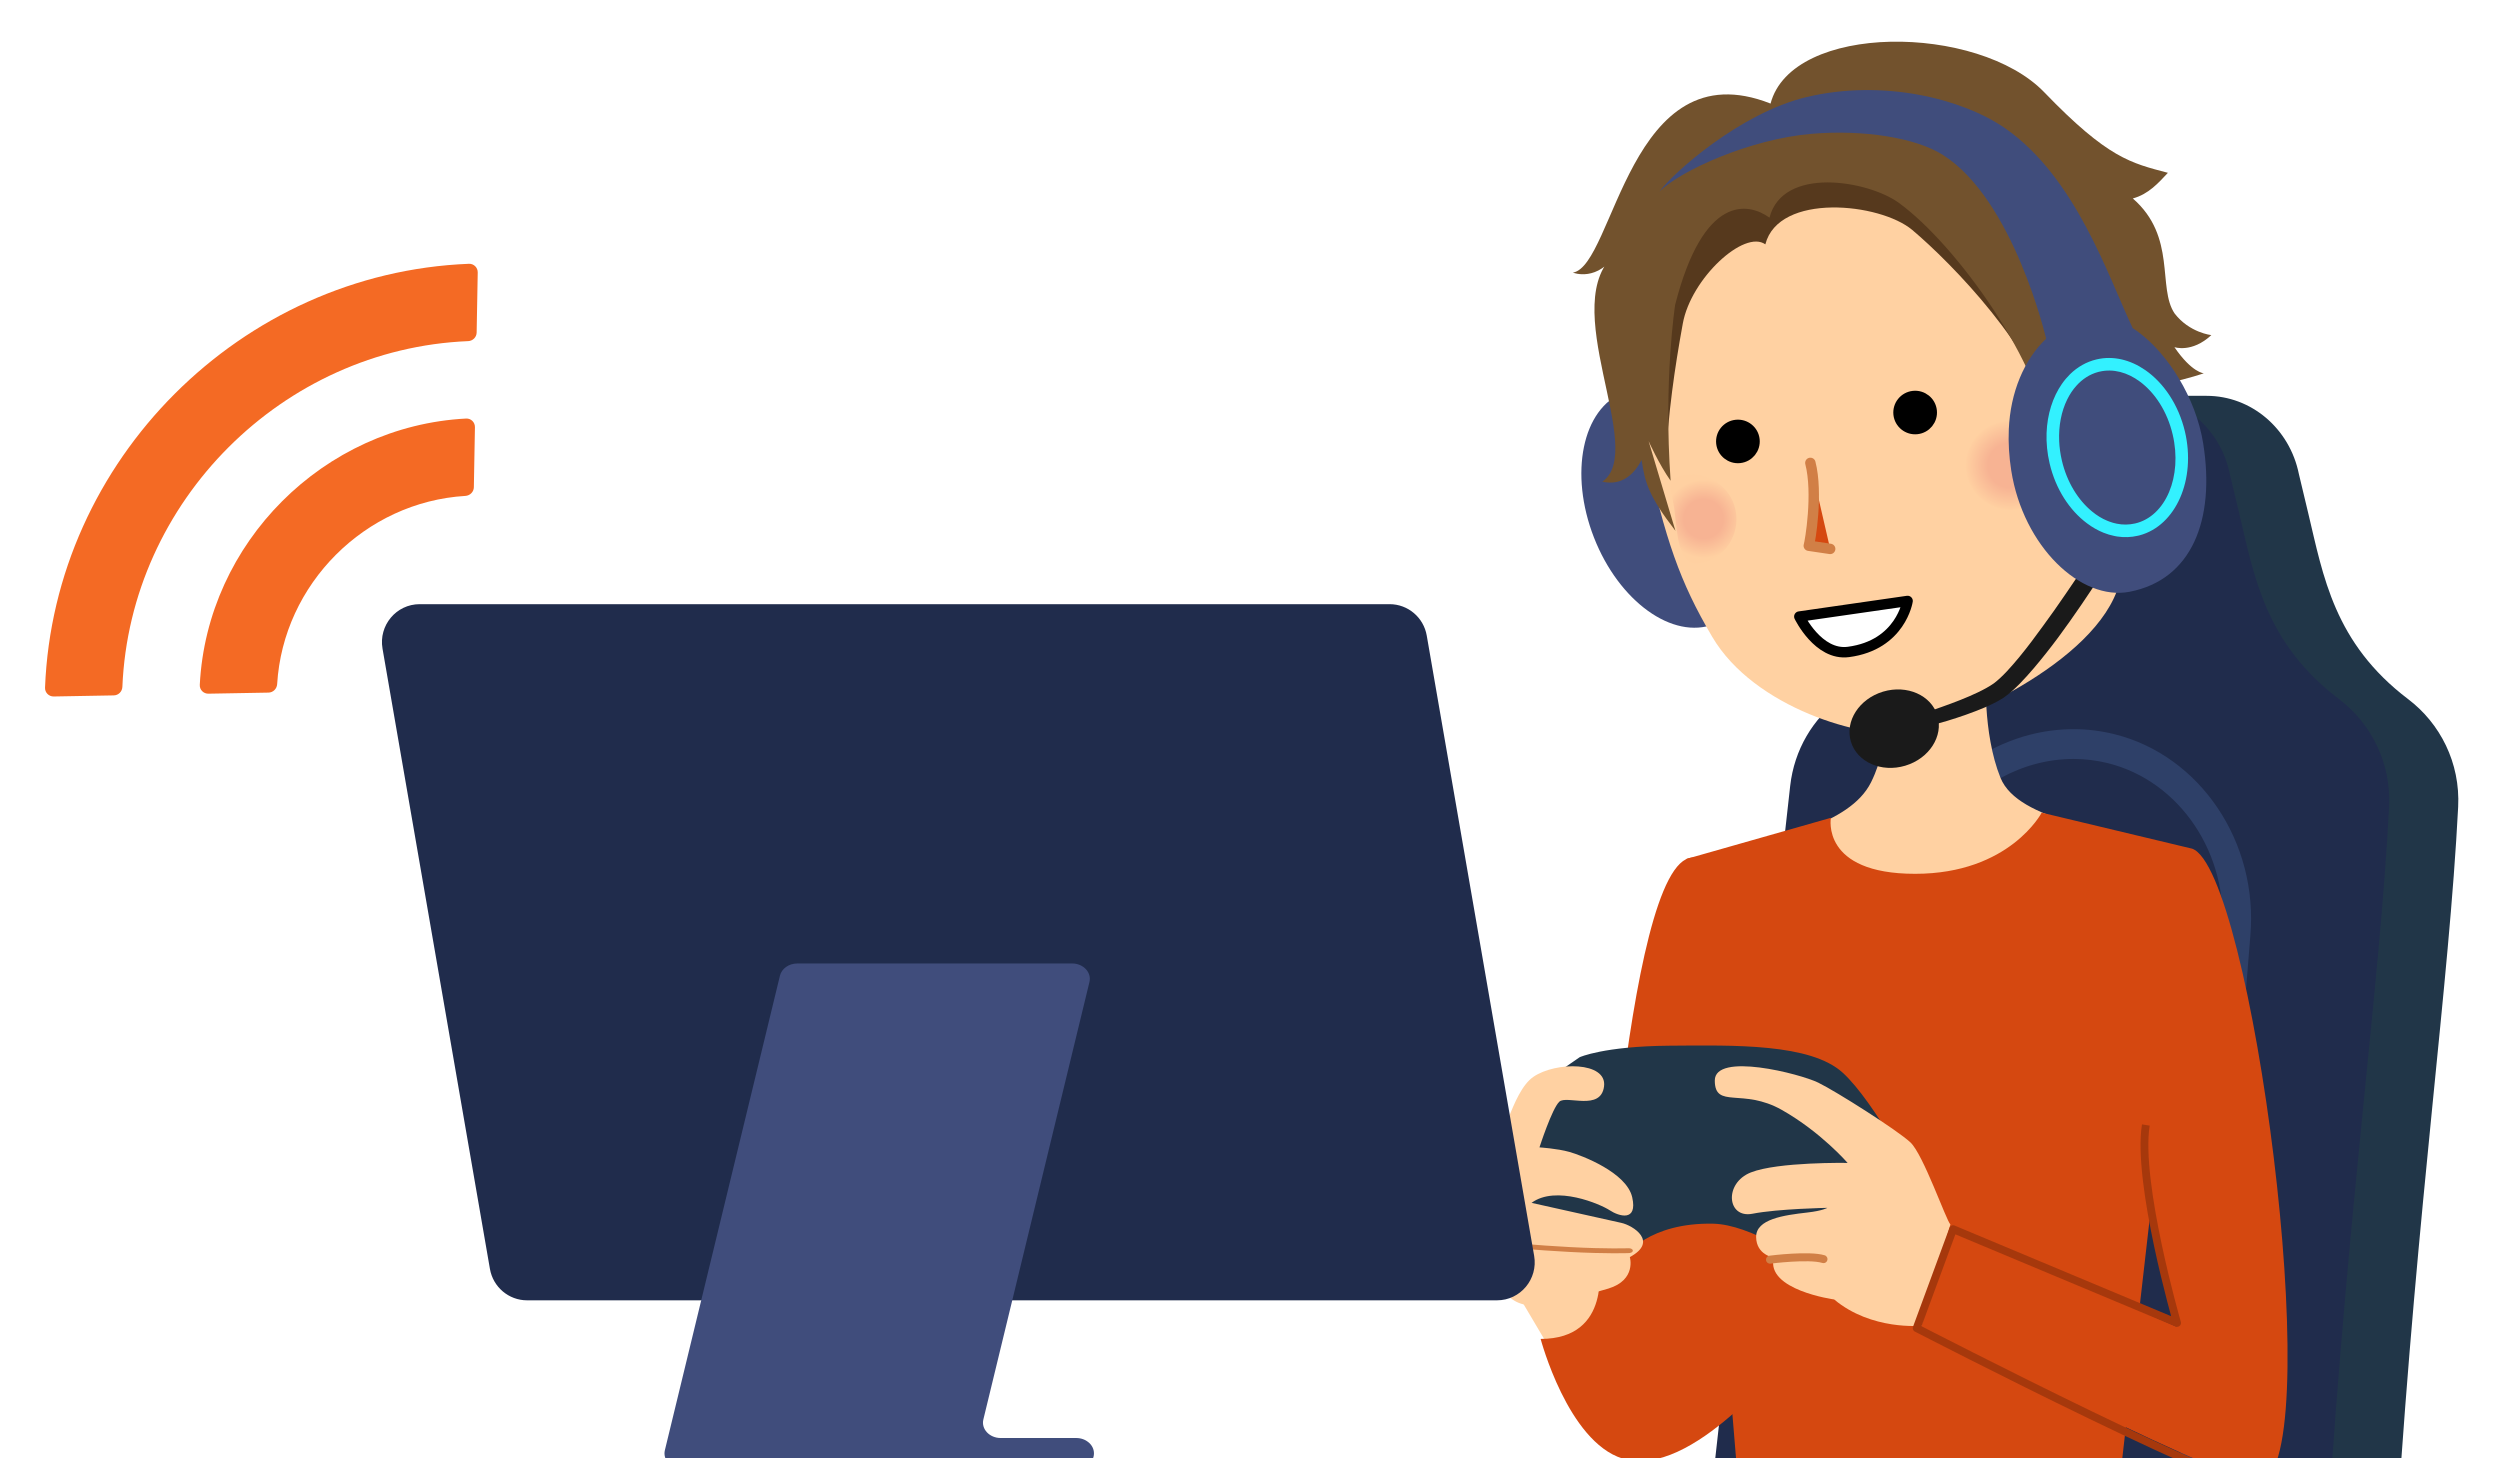 <svg width="240" height="140" viewBox="0 0 240 140" fill="none" xmlns="http://www.w3.org/2000/svg">
<g clip-path="url(#clip0_3739_7493)">
<path d="M231.186 67.12C224.074 61.733 223.033 55.301 221.596 49.29L220.693 45.51C219.809 41.133 216.115 38 211.838 38H204.11C199.832 38 196.138 41.133 195.254 45.51L194.246 49.373C192.685 55.353 188.137 63.539 183.276 67.085C180.689 68.972 178.878 71.963 178.488 75.454L170.631 145.973C170.631 145.973 224.476 148.027 230.105 146.325C232.102 115.18 235.101 94.594 235.983 77.468C236.202 73.218 234.236 69.43 231.186 67.121V67.12Z" fill="#213648"/>
<path d="M224.554 67.12C217.443 61.733 216.401 55.301 214.965 49.29L214.062 45.51C213.178 41.133 209.484 38 205.206 38H197.478C193.201 38 189.507 41.133 188.623 45.51L187.614 49.373C186.053 55.353 181.506 63.539 176.645 67.085C174.058 68.972 172.247 71.963 171.857 75.454L164 145.973C164 145.973 217.845 148.027 223.474 146.325C225.471 115.18 228.469 94.594 229.352 77.468C229.571 73.218 227.605 69.43 224.554 67.121V67.12Z" fill="#202C4C"/>
<path d="M211.271 148.999L176.316 147.89L181.609 86.647C182.147 80.431 185.562 75.023 190.746 72.182C193.388 70.734 196.191 70 199.077 70C200.383 70 201.696 70.162 202.983 70.482C211.222 72.529 216.83 80.869 216.029 89.882L211.272 149L211.271 148.999ZM179.291 145.125L208.773 146.059L213.315 89.628C213.991 82.013 209.28 74.984 202.356 73.263C201.275 72.995 200.172 72.859 199.078 72.859C196.636 72.859 194.257 73.483 192.009 74.715C187.65 77.105 184.777 81.661 184.324 86.904L179.291 145.124V145.125Z" fill="#2E4068"/>
<path d="M164.567 59.91C168.546 58.356 169.826 52.117 167.428 45.974C165.029 39.831 159.859 36.111 155.881 37.665C151.902 39.218 150.622 45.457 153.02 51.6C155.419 57.743 160.589 61.463 164.567 59.91Z" fill="#404D7C"/>
<path d="M166.7 82.091C170.227 80.272 177.516 79.311 179.618 75.105C181.679 70.977 181.612 64.49 181.612 64.49H190.66C190.66 64.49 190.299 70.347 192.043 74.659C193.788 78.97 202.986 79.363 206.492 81.883C211.853 85.733 191.392 86.008 191.392 86.008H179.941C179.941 86.008 161.722 84.658 166.702 82.091H166.7Z" fill="#FFD1A2"/>
<path d="M162.458 82.327C155.918 82.593 153.5 130 153.5 130L166.187 135.78L168.989 107.321C168.989 107.321 172.49 81.104 162.458 82.327Z" fill="#D54810"/>
<path d="M161.897 82.458L175.766 78.51C175.766 78.51 174.772 83.886 183.853 83.886C192.934 83.886 196.003 78.017 196.003 78.017L210.438 81.471L203.604 141.177L166.744 141.013L161.897 82.458Z" fill="#D54810"/>
<path d="M210.438 81.471C216.146 83.432 223.317 138.216 217.373 142.164C216.56 143.883 184.682 127.361 184.682 127.361L187.654 117.985L208.952 127.361C208.952 127.361 204.796 111.601 205.678 106.19C206.634 100.321 208.066 84.594 210.438 81.471Z" fill="#D54810"/>
<path d="M177.557 8.873C191.533 7.021 204.645 17.725 205.482 36.901C205.872 45.808 205.09 50.04 203.457 56.012C201.351 63.712 187.118 69.838 183.015 70.383C178.912 70.928 168.421 68.015 164.37 61.13C161.227 55.79 159.915 51.896 157.954 43.198C153.734 24.47 163.581 10.725 177.557 8.873Z" fill="#FFD1A2"/>
<path d="M203.457 56.012C206.345 50.224 208.095 46.641 208.316 35.448C208.316 35.448 202.164 35.789 203.141 35.479C203.854 41.177 204.691 47.971 203.457 56.009V56.012Z" fill="#72522D"/>
<path d="M199.45 41.488C199.85 44.481 200.969 47.207 203.406 46.885C205.843 46.563 208.676 43.311 208.277 40.318C207.878 37.324 205.579 35.16 203.14 35.482C200.703 35.804 199.051 38.494 199.45 41.488Z" fill="white"/>
<path d="M172.734 59.19C172.734 59.19 174.548 62.969 177.446 62.588C182.49 61.925 183.129 57.692 183.129 57.692L172.734 59.19Z" fill="white" stroke="black" stroke-linecap="round" stroke-linejoin="round"/>
<path d="M173.795 44.438C174.551 47.37 173.776 51.984 173.643 52.389L175.697 52.694" fill="#D54810"/>
<path d="M173.795 44.438C174.551 47.37 173.776 51.984 173.643 52.389L175.697 52.694" stroke="#D17F46" stroke-linecap="round" stroke-linejoin="round"/>
<path d="M165.266 42.546C165.359 43.413 166.141 44.038 167.008 43.945C167.878 43.853 168.506 43.074 168.413 42.209C168.321 41.343 167.538 40.718 166.671 40.81C165.801 40.902 165.173 41.681 165.266 42.546Z" fill="black" stroke="black" stroke-width="1.029" stroke-linecap="round" stroke-linejoin="round"/>
<path d="M182.28 39.771C182.373 40.638 183.155 41.263 184.022 41.171C184.893 41.079 185.52 40.3 185.427 39.435C185.335 38.568 184.553 37.943 183.685 38.035C182.815 38.128 182.187 38.907 182.28 39.771Z" fill="black" stroke="black" stroke-width="1.029" stroke-linecap="round" stroke-linejoin="round"/>
<path d="M160.78 49.248C161.034 51.597 161.224 54.157 162.865 54.079C165.235 53.968 166.927 51.716 166.675 49.369C166.421 47.02 164.303 45.321 161.947 45.572C159.589 45.826 160.528 46.899 160.782 49.248H160.78Z" fill="url(#paint0_radial_3739_7493)"/>
<path d="M188.729 45.135C188.983 47.484 191.101 49.182 193.459 48.929C195.818 48.675 197.522 46.565 197.268 44.218C197.013 41.871 194.895 40.171 192.539 40.422C190.181 40.675 188.477 42.785 188.729 45.135Z" fill="url(#paint1_radial_3739_7493)"/>
<path d="M159.879 44.678C160.157 39.558 160.758 35.399 161.55 31.056C162.341 26.715 167.455 22.007 169.473 23.458C170.752 18.48 180.468 19.459 183.58 22.078C187.36 25.258 195.642 33.772 196.809 40.401L197.586 13.976L174.865 11.049L159.86 23.461L159.879 44.68V44.678Z" fill="#56391D"/>
<path d="M158.282 42.378C158.282 42.378 159.259 44.564 160.379 46.153C159.692 36.458 160.816 29.251 160.816 29.251C163.545 18.582 167.853 19.442 169.871 20.894C171.15 15.915 179.33 17.334 182.271 19.461C187.8 23.461 196.218 35.157 196.746 42.589C199.449 41.49 200.281 34.208 200.281 34.208C201.812 36.955 201.032 44.68 201.032 44.68C201.032 44.68 203.464 39.018 203.152 36.683C205.537 37.938 211.568 35.835 211.568 35.835C211.568 35.835 210.429 35.792 208.744 33.327C208.744 33.327 210.422 33.909 212.288 32.171C212.288 32.171 210.189 31.946 208.767 30.099C207.084 27.634 208.988 22.741 204.75 19.051C206.274 18.641 207.232 17.533 208.118 16.59C204.567 15.65 202.37 15.207 196.249 8.858C189.887 2.263 172.027 2.154 169.973 9.943C156.378 4.576 154.982 25.497 151 26.172C151 26.172 153.411 27.155 155.246 24.192C149.165 28.995 158.213 43.205 153.822 46.243C155.738 46.667 156.913 45.474 157.595 44.15C157.906 46.336 158.296 47.655 160.842 50.958L158.277 42.385L158.282 42.378Z" fill="#72522D"/>
<path d="M202.873 53.314C201.556 55.482 200.168 57.583 198.702 59.651C197.973 60.687 197.221 61.708 196.427 62.705C195.633 63.704 194.818 64.689 193.902 65.628C193.432 66.096 192.97 66.553 192.351 66.976C191.75 67.363 191.151 67.647 190.55 67.909C189.345 68.423 188.135 68.835 186.915 69.209C184.467 69.931 182.009 70.527 179.51 70.993C179.276 71.036 179.05 70.883 179.007 70.65C178.967 70.433 179.098 70.224 179.304 70.162L179.313 70.159C180.512 69.799 181.716 69.434 182.908 69.049C184.102 68.672 185.291 68.277 186.459 67.847C187.63 67.429 188.794 66.985 189.886 66.463C190.429 66.202 190.959 65.918 191.404 65.605C191.813 65.301 192.257 64.875 192.663 64.444C194.309 62.672 195.754 60.618 197.205 58.602C198.636 56.563 200.03 54.479 201.396 52.399L201.401 52.392C201.664 51.992 202.204 51.88 202.606 52.141C202.999 52.397 203.115 52.916 202.876 53.314L202.873 53.314Z" fill="#1A1A1A"/>
<path d="M182.907 73.506C185.202 72.818 186.585 70.669 185.997 68.706C185.408 66.742 183.07 65.709 180.775 66.397C178.481 67.085 177.097 69.234 177.686 71.197C178.275 73.161 180.612 74.195 182.907 73.506Z" fill="#1A1A1A"/>
<path d="M204.442 56.81C210.426 55.648 212.663 49.895 211.514 42.624L211.516 42.623C210.794 38.076 208.045 33.968 205.397 31.96C205.181 31.792 204.962 31.642 204.742 31.505C202.379 26.532 199.299 17.069 192.535 12.343C188.423 9.469 180.765 7.564 173.412 9.323C167.05 10.846 160.57 16.633 159.321 18.381C161.334 16.369 168.024 13.344 173.915 12.846C178.874 12.427 183.877 13.212 186.497 14.859C193.316 19.147 196.428 32.515 196.428 32.515C194.326 34.508 192.993 37.654 192.845 41.226C192.791 42.499 192.867 43.826 193.081 45.186C194.233 52.458 199.758 57.719 204.442 56.81Z" fill="#404D7C"/>
<path d="M205.939 35.524C204.512 34.538 202.867 34.125 201.271 34.503C200.298 34.731 199.443 35.226 198.732 35.917C198.442 36.204 198.172 36.521 197.932 36.87C197.057 38.134 196.537 39.774 196.471 41.564C196.438 42.511 196.53 43.495 196.764 44.491C197.342 46.958 198.684 48.997 200.352 50.238C200.853 50.617 201.388 50.92 201.941 51.143C202.281 51.278 202.627 51.385 202.979 51.453C203.067 51.474 203.161 51.491 203.251 51.505C203.912 51.603 204.583 51.586 205.249 51.428C205.3 51.419 205.351 51.405 205.405 51.391C208.887 50.458 210.834 46.037 209.756 41.44C209.146 38.856 207.71 36.747 205.94 35.525L205.939 35.524ZM204.971 50.252C204.382 50.388 203.787 50.395 203.201 50.272C202.963 50.227 202.733 50.16 202.501 50.072C202.431 50.048 202.358 50.023 202.286 49.988C201.789 49.783 201.305 49.488 200.855 49.116C199.513 48.029 198.428 46.297 197.94 44.214C197.792 43.583 197.706 42.95 197.681 42.341C197.619 40.864 197.895 39.481 198.448 38.358C198.691 37.863 198.984 37.418 199.328 37.038C199.901 36.393 200.611 35.928 201.427 35.709C201.467 35.699 201.509 35.687 201.549 35.681C202.871 35.369 204.236 35.749 205.422 36.628C206.875 37.698 208.062 39.511 208.578 41.719C209.521 45.737 207.914 49.57 204.97 50.253L204.971 50.252Z" fill="#33F1FF"/>
<path d="M145.934 124.646L149.272 130.289L153.46 127.816L153.801 122.31L145.934 124.646Z" fill="#FFD1A2"/>
<path d="M147.901 128.536C147.901 128.536 150.502 138.385 155.764 140.021C162.417 142.089 171.504 130.288 171.504 130.288C171.504 130.288 159.502 127.534 153.463 121.312C153.463 121.312 154.81 128.536 147.901 128.536Z" fill="#D54810"/>
<path d="M151.646 101.493C151.646 101.493 153.956 100.439 160.247 100.387C166.538 100.336 173.806 100.169 176.897 102.976C179.989 105.783 184.327 114.115 184.327 114.115L173.068 121.058C173.068 121.058 168.096 117.555 164.477 117.475C158.288 117.34 156.023 120.564 156.023 120.564L143.967 118.502L148.162 103.9L151.647 101.493H151.646Z" fill="#213648"/>
<path d="M154.403 123.703C157.127 122.869 156.464 120.679 156.464 120.679C159.245 119.188 156.758 117.639 155.648 117.396C154.537 117.153 147.029 115.474 147.029 115.474C149.36 113.747 153.648 115.603 154.527 116.183C155.406 116.763 157.228 117.333 156.693 114.941C156.157 112.549 151.818 110.908 150.65 110.581C149.483 110.254 147.789 110.149 147.789 110.149C147.789 110.149 148.997 106.404 149.699 105.76C150.4 105.118 153.68 106.701 153.988 104.295C154.296 101.889 149.342 101.905 147.208 103.374C145.072 104.842 144.159 110.346 142.717 112.08C141.275 113.813 142.487 115.939 142.289 116.401C142.092 116.862 142.618 117.814 142.83 119.865C142.972 121.238 143.506 122.39 144.197 123.642C144.858 124.839 146.173 125.486 147.491 125.255C149.407 124.919 152.222 124.37 154.402 123.703H154.403Z" fill="#FFD1A2"/>
<path d="M156.473 120.287C156.446 120.292 156.419 120.295 156.391 120.296C156.305 120.299 154.25 120.379 150.638 120.184C147.036 119.991 145.333 119.789 145.262 119.78C145.053 119.755 144.916 119.632 144.958 119.505C145 119.378 145.203 119.297 145.413 119.322C145.43 119.324 147.153 119.528 150.706 119.719C154.25 119.91 156.318 119.83 156.338 119.83C156.552 119.821 156.737 119.919 156.751 120.047C156.763 120.159 156.643 120.258 156.472 120.287H156.473Z" fill="#D17F46"/>
<path d="M187.239 117.545C186.845 117.194 184.644 110.832 183.4 109.669C182.157 108.506 176.301 104.788 174.549 103.932C172.795 103.077 164.608 100.981 164.62 103.735C164.631 106.489 167.289 104.418 171.056 106.553C174.823 108.688 177.369 111.639 177.369 111.639C177.369 111.639 170.69 111.525 168.083 112.553C165.476 113.581 165.79 116.997 168.236 116.519C170.681 116.04 175.426 115.953 175.426 115.953C175.426 115.953 174.997 116.232 173.502 116.402C171.258 116.657 168.562 117.032 168.588 118.761C168.615 120.492 170.285 120.728 170.285 120.728C169.474 123.844 176.08 124.749 176.08 124.749C179.669 127.755 184.448 127.267 184.448 127.267L187.239 117.545Z" fill="#FFD1A2"/>
<path d="M175.161 121.245C175.094 121.265 175.02 121.266 174.947 121.243C173.631 120.845 170.003 121.304 169.967 121.309C169.758 121.336 169.567 121.187 169.54 120.976C169.513 120.765 169.661 120.571 169.87 120.546C170.025 120.525 173.696 120.062 175.166 120.507C175.367 120.567 175.482 120.782 175.422 120.986C175.383 121.117 175.282 121.211 175.161 121.246V121.245Z" fill="#D17F46"/>
<path d="M218 142.872C217.179 144.632 184 127.5 184 127.5L187.5 118L209 127C209 127 205.11 113.542 206 108" stroke="#A6380C" stroke-width="0.75" stroke-linejoin="round"/>
<g filter="url(#filter0_d_3739_7493)">
<path d="M142.713 123.831H49.599C47.839 123.831 46.334 122.558 46.033 120.814L35.722 61.268C35.336 59.04 37.04 57 39.288 57H132.402C134.162 57 135.667 58.273 135.968 60.018L146.279 119.563C146.664 121.791 144.96 123.831 142.713 123.831Z" fill="#202C4C"/>
<path d="M101.923 91.494H75.54C74.735 91.494 74.041 91.983 73.875 92.666L62.828 138.22C62.606 139.138 63.413 140 64.494 140H102.318C103.258 140 104.02 139.339 104.02 138.524C104.02 137.709 103.258 137.049 102.318 137.049H95.069C93.988 137.049 93.181 136.187 93.403 135.269L103.587 93.273C103.809 92.355 103.002 91.493 101.921 91.493L101.923 91.494Z" fill="#404D7C"/>
</g>
<g filter="url(#filter1_d_3739_7493)">
<path d="M43.017 23.324C43.486 23.305 43.871 23.688 43.862 24.158L43.758 29.925C43.75 30.371 43.389 30.73 42.943 30.748C25.119 31.489 10.489 46.119 9.748 63.943C9.729 64.389 9.371 64.75 8.925 64.758L3.157 64.862C2.688 64.871 2.305 64.486 2.323 64.017C3.171 42.155 21.137 24.189 43.017 23.324ZM42.749 38.18C43.218 38.156 43.602 38.54 43.594 39.01L43.49 44.777C43.482 45.222 43.121 45.58 42.676 45.607C33.056 46.188 25.188 54.056 24.607 63.676C24.58 64.121 24.222 64.482 23.777 64.49L18.008 64.594C17.539 64.603 17.156 64.218 17.179 63.75C17.871 50.093 29.074 38.89 42.749 38.18Z" fill="#F46A24"/>
</g>
</g>
<defs>
<filter id="filter0_d_3739_7493" x="34.667" y="56" width="114.667" height="87" filterUnits="userSpaceOnUse" color-interpolation-filters="sRGB">
<feFlood flood-opacity="0" result="BackgroundImageFix"/>
<feColorMatrix in="SourceAlpha" type="matrix" values="0 0 0 0 0 0 0 0 0 0 0 0 0 0 0 0 0 0 127 0" result="hardAlpha"/>
<feOffset dx="1" dy="1"/>
<feGaussianBlur stdDeviation="1"/>
<feColorMatrix type="matrix" values="0 0 0 0 0 0 0 0 0 0 0 0 0 0 0 0 0 0 0.102 0"/>
<feBlend mode="normal" in2="BackgroundImageFix" result="effect1_dropShadow_3739_7493"/>
<feBlend mode="normal" in="SourceGraphic" in2="effect1_dropShadow_3739_7493" result="shape"/>
</filter>
<filter id="filter1_d_3739_7493" x="-1.678" y="19.323" width="53.541" height="53.54" filterUnits="userSpaceOnUse" color-interpolation-filters="sRGB">
<feFlood flood-opacity="0" result="BackgroundImageFix"/>
<feColorMatrix in="SourceAlpha" type="matrix" values="0 0 0 0 0 0 0 0 0 0 0 0 0 0 0 0 0 0 127 0" result="hardAlpha"/>
<feOffset dx="2" dy="2"/>
<feGaussianBlur stdDeviation="3"/>
<feComposite in2="hardAlpha" operator="out"/>
<feColorMatrix type="matrix" values="0 0 0 0 0 0 0 0 0 0 0 0 0 0 0 0 0 0 0.1 0"/>
<feBlend mode="normal" in2="BackgroundImageFix" result="effect1_dropShadow_3739_7493"/>
<feBlend mode="normal" in="SourceGraphic" in2="effect1_dropShadow_3739_7493" result="shape"/>
</filter>
<radialGradient id="paint0_radial_3739_7493" cx="0" cy="0" r="1" gradientUnits="userSpaceOnUse" gradientTransform="translate(163.54 49.814) rotate(180) scale(3.763 3.749)">
<stop offset="0.5" stop-color="#F7B393"/>
<stop offset="1" stop-color="#FFD0A1"/>
</radialGradient>
<radialGradient id="paint1_radial_3739_7493" cx="0" cy="0" r="1" gradientUnits="userSpaceOnUse" gradientTransform="translate(192.998 44.678) rotate(180) scale(4.296 4.279)">
<stop offset="0.5" stop-color="#F7B393"/>
<stop offset="1" stop-color="#FFD0A1"/>
</radialGradient>
<clipPath id="clip0_3739_7493">
<rect width="240" height="140" fill="white"/>
</clipPath>
</defs>
</svg>
